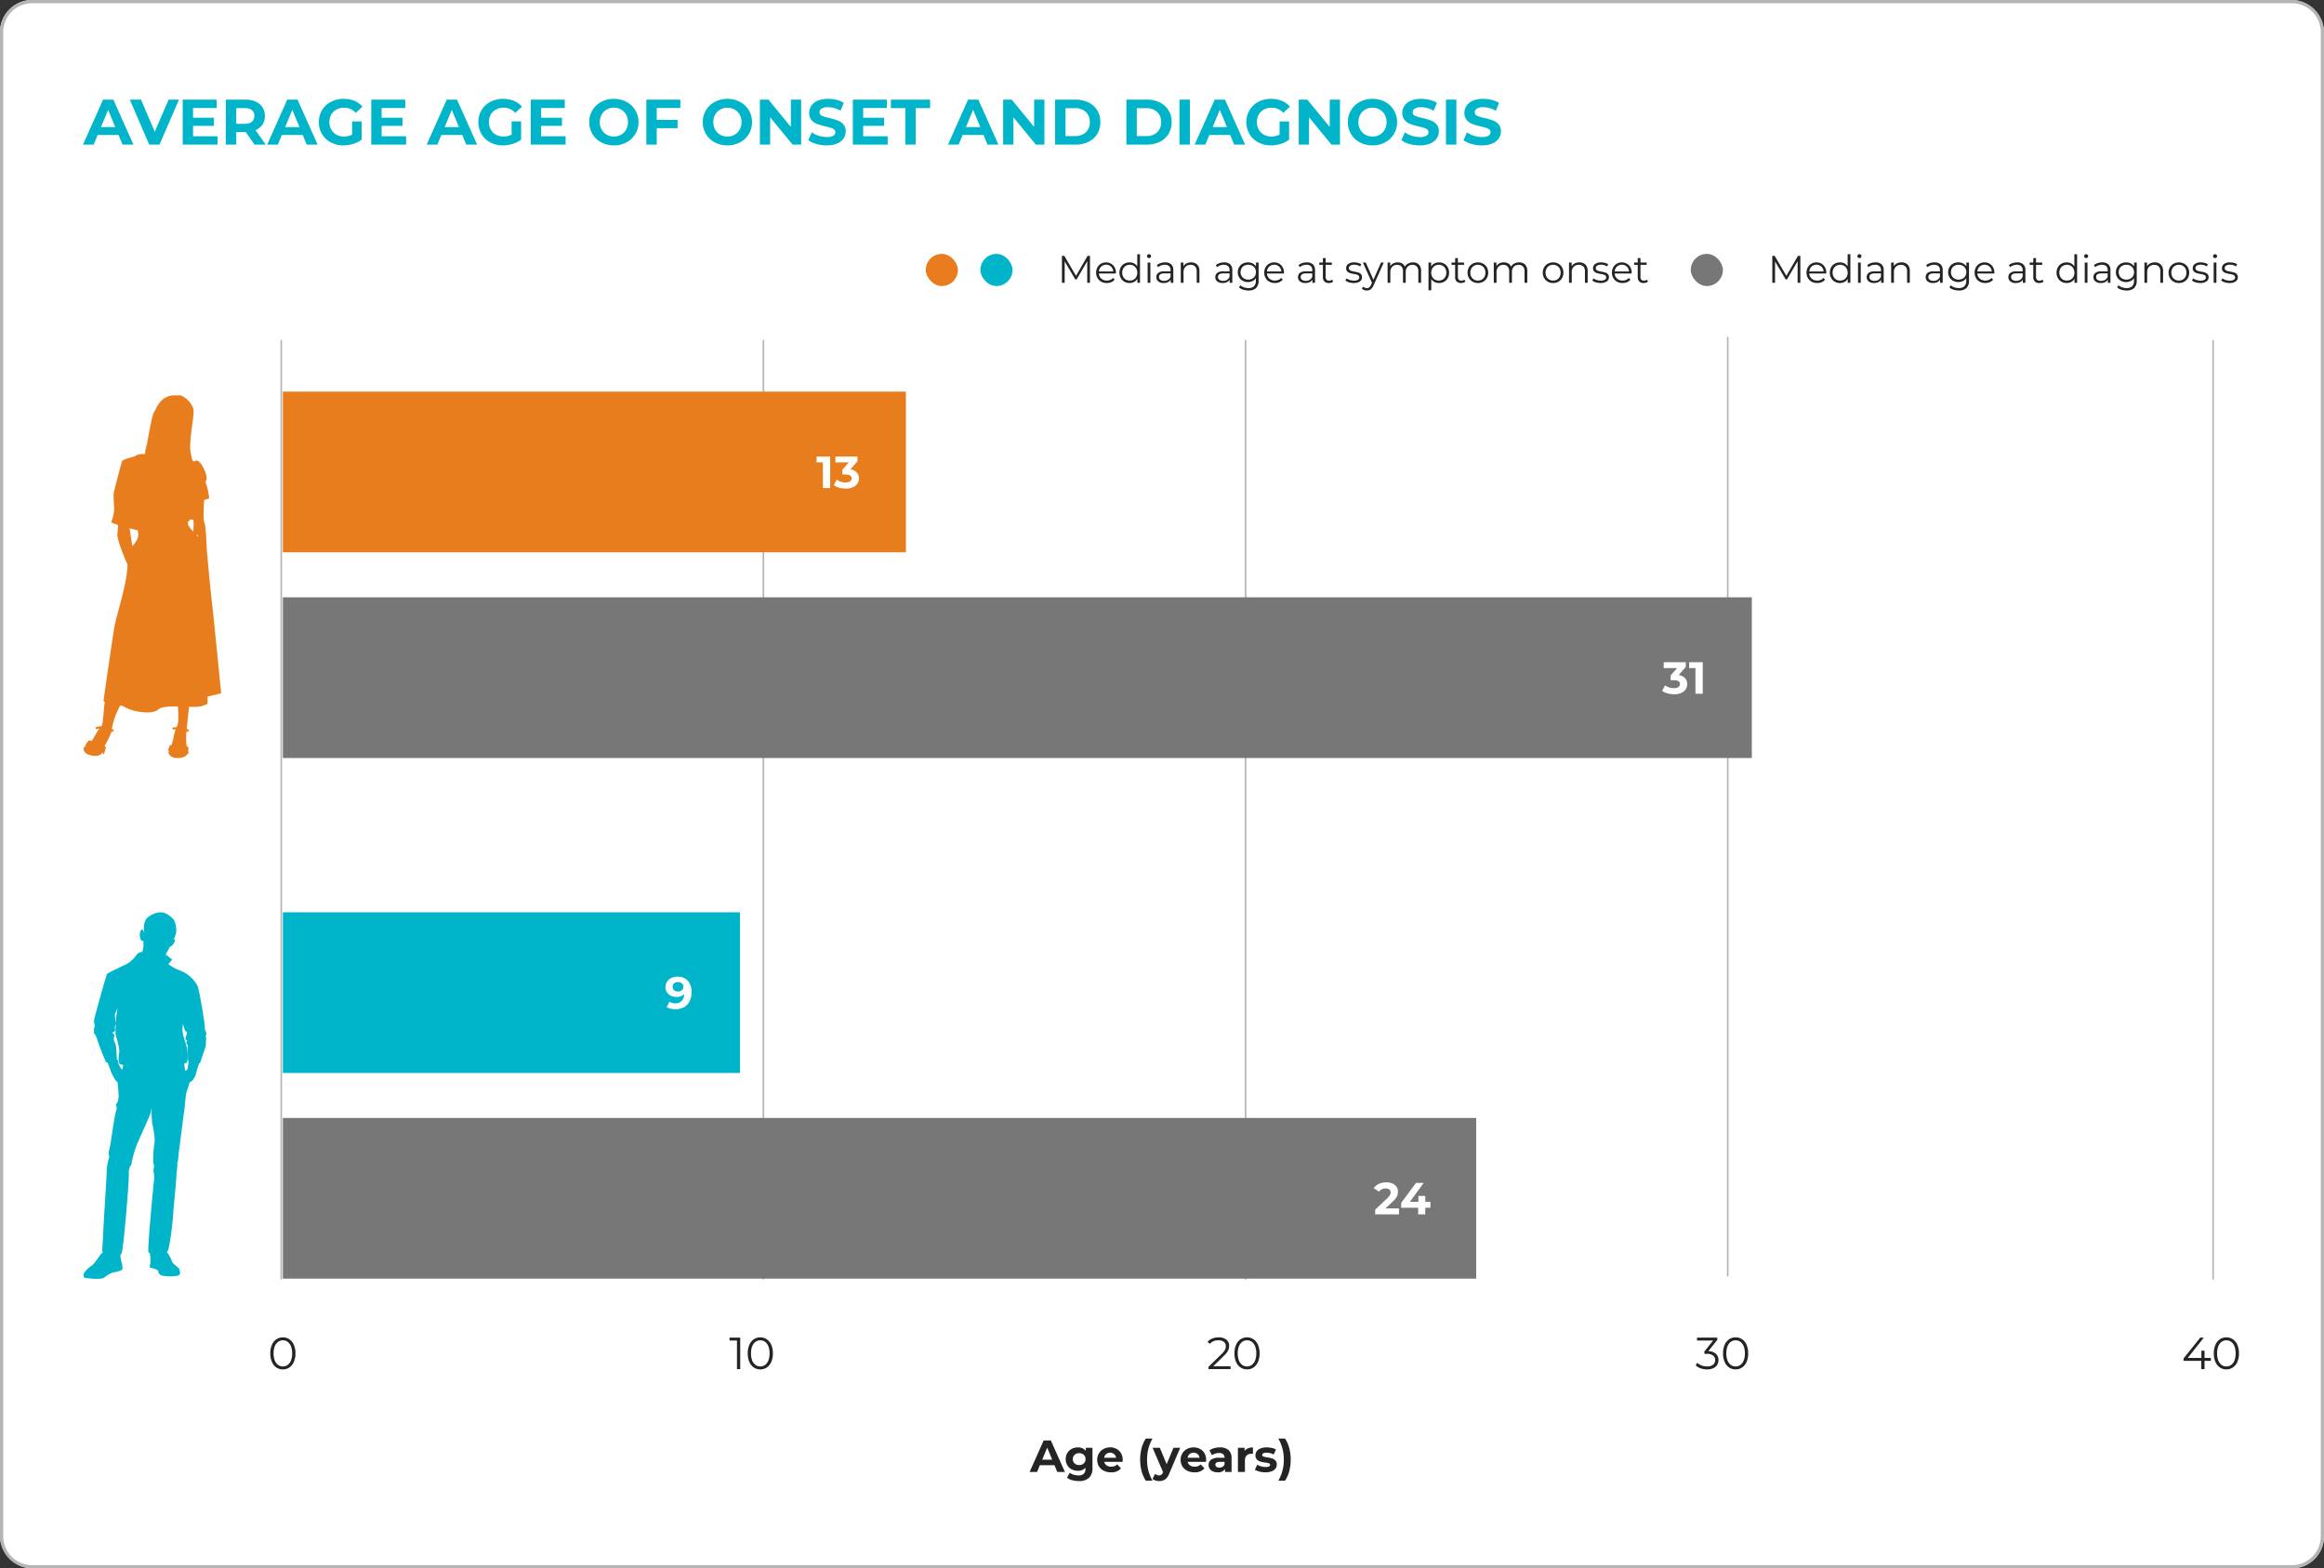 <svg xmlns="http://www.w3.org/2000/svg" width="723" height="488" viewBox="0 0 723 488">
  <rect x="0" y="0" width="723" height="488" fill="#333333" stroke="none"/>
  <g id="Fabry-average-age-chart-DT" transform="translate(-54 -6907)">
    <rect id="Rectangle_2092" data-name="Rectangle 2092" width="723" height="488" rx="10" transform="translate(54 6907)" fill="#fff"/>
    <path id="Rectangle_2092_-_Outline" data-name="Rectangle 2092 - Outline" d="M10,1a9.01,9.01,0,0,0-9,9V478a9.01,9.01,0,0,0,9,9H713a9.01,9.01,0,0,0,9-9V10a9.01,9.01,0,0,0-9-9H10m0-1H713a10,10,0,0,1,10,10V478a10,10,0,0,1-10,10H10A10,10,0,0,1,0,478V10A10,10,0,0,1,10,0Z" transform="translate(54 6907)" fill="#b5b5b5"/>
    <path id="Jan" d="M0,.084a3.524,3.524,0,0,1-2.023-.6A3.945,3.945,0,0,1-3.409-2.247a6.533,6.533,0,0,1-.5-2.653,6.533,6.533,0,0,1,.5-2.653A3.945,3.945,0,0,1-2.023-9.282,3.524,3.524,0,0,1,0-9.884a3.524,3.524,0,0,1,2.023.6A3.991,3.991,0,0,1,3.416-7.553,6.453,6.453,0,0,1,3.92-4.9a6.453,6.453,0,0,1-.5,2.653A3.991,3.991,0,0,1,2.023-.518,3.524,3.524,0,0,1,0,.084ZM0-.84a2.483,2.483,0,0,0,1.505-.476A3.077,3.077,0,0,0,2.52-2.7a5.921,5.921,0,0,0,.364-2.2A5.921,5.921,0,0,0,2.52-7.1,3.077,3.077,0,0,0,1.505-8.484,2.483,2.483,0,0,0,0-8.96a2.483,2.483,0,0,0-1.5.476A3.077,3.077,0,0,0-2.52-7.1a5.921,5.921,0,0,0-.364,2.2A5.921,5.921,0,0,0-2.52-2.7,3.077,3.077,0,0,0-1.5-1.316,2.483,2.483,0,0,0,0-.84Z" transform="translate(142 7333)" fill="#242424"/>
    <path id="Jan-2" data-name="Jan" d="M-3.717-9.8V0H-4.725V-8.9h-2.31v-.9ZM2.527.084A3.524,3.524,0,0,1,.5-.518,3.945,3.945,0,0,1-.882-2.247a6.533,6.533,0,0,1-.5-2.653,6.533,6.533,0,0,1,.5-2.653A3.945,3.945,0,0,1,.5-9.282a3.524,3.524,0,0,1,2.023-.6,3.524,3.524,0,0,1,2.023.6A3.991,3.991,0,0,1,5.943-7.553a6.453,6.453,0,0,1,.5,2.653,6.453,6.453,0,0,1-.5,2.653A3.991,3.991,0,0,1,4.55-.518,3.524,3.524,0,0,1,2.527.084Zm0-.924a2.483,2.483,0,0,0,1.505-.476A3.077,3.077,0,0,0,5.047-2.7a5.921,5.921,0,0,0,.364-2.2,5.921,5.921,0,0,0-.364-2.2A3.077,3.077,0,0,0,4.032-8.484,2.483,2.483,0,0,0,2.527-8.96a2.483,2.483,0,0,0-1.5.476A3.077,3.077,0,0,0,.007-7.1,5.921,5.921,0,0,0-.357-4.9,5.921,5.921,0,0,0,.007-2.7,3.077,3.077,0,0,0,1.022-1.316,2.483,2.483,0,0,0,2.527-.84Z" transform="translate(288 7333)" fill="#242424"/>
    <path id="Jan-3" data-name="Jan" d="M-1.162-.9V0H-8.036V-.714L-3.962-4.7A5.271,5.271,0,0,0-2.919-6.013a2.493,2.493,0,0,0,.273-1.113,1.643,1.643,0,0,0-.595-1.351,2.638,2.638,0,0,0-1.7-.483A3.359,3.359,0,0,0-7.616-7.868l-.714-.616A3.76,3.76,0,0,1-6.867-9.52a5.261,5.261,0,0,1,2.009-.364,3.669,3.669,0,0,1,2.373.707A2.358,2.358,0,0,1-1.61-7.238a3.326,3.326,0,0,1-.336,1.456A6.1,6.1,0,0,1-3.22-4.172L-6.552-.9Zm5.11.98a3.524,3.524,0,0,1-2.023-.6A3.945,3.945,0,0,1,.539-2.247,6.533,6.533,0,0,1,.042-4.9a6.533,6.533,0,0,1,.5-2.653A3.945,3.945,0,0,1,1.925-9.282a3.524,3.524,0,0,1,2.023-.6,3.524,3.524,0,0,1,2.023.6A3.991,3.991,0,0,1,7.364-7.553a6.453,6.453,0,0,1,.5,2.653,6.453,6.453,0,0,1-.5,2.653A3.991,3.991,0,0,1,5.971-.518,3.524,3.524,0,0,1,3.948.084Zm0-.924a2.483,2.483,0,0,0,1.505-.476A3.077,3.077,0,0,0,6.468-2.7a5.921,5.921,0,0,0,.364-2.2,5.921,5.921,0,0,0-.364-2.2A3.077,3.077,0,0,0,5.453-8.484,2.483,2.483,0,0,0,3.948-8.96a2.483,2.483,0,0,0-1.5.476A3.077,3.077,0,0,0,1.428-7.1a5.921,5.921,0,0,0-.364,2.2,5.921,5.921,0,0,0,.364,2.2A3.077,3.077,0,0,0,2.443-1.316,2.483,2.483,0,0,0,3.948-.84Z" transform="translate(438 7333)" fill="#242424"/>
    <path id="Path_478" data-name="Path 478" d="M0,292.167a.25.25,0,0,1-.25-.25V0A.25.25,0,0,1,0-.25.25.25,0,0,1,.25,0V291.917A.25.25,0,0,1,0,292.167Z" transform="translate(141.5 7013)" fill="#b5b5b5"/>
    <path id="Path_483" data-name="Path 483" d="M0,292.167a.25.25,0,0,1-.25-.25V0A.25.25,0,0,1,0-.25.25.25,0,0,1,.25,0V291.917A.25.25,0,0,1,0,292.167Z" transform="translate(291.5 7013)" fill="#b5b5b5"/>
    <path id="Path_485" data-name="Path 485" d="M0,292.167a.25.25,0,0,1-.25-.25V0A.25.25,0,0,1,0-.25.25.25,0,0,1,.25,0V291.917A.25.25,0,0,1,0,292.167Z" transform="translate(591.5 7012)" fill="#b5b5b5"/>
    <path id="Path_486" data-name="Path 486" d="M0,292.167a.25.25,0,0,1-.25-.25V0A.25.25,0,0,1,0-.25.25.25,0,0,1,.25,0V291.917A.25.25,0,0,1,0,292.167Z" transform="translate(441.5 7013)" fill="#b5b5b5"/>
    <path id="Path_487" data-name="Path 487" d="M0,292.167a.25.25,0,0,1-.25-.25V0A.25.25,0,0,1,0-.25.25.25,0,0,1,.25,0V291.917A.25.25,0,0,1,0,292.167Z" transform="translate(742.5 7013)" fill="#b5b5b5"/>
    <g id="_Слой_1" transform="translate(80 7030)">
      <path id="Path_507" data-name="Path 507" d="M39.94,64.748c-.393-3.066-1.671-16.495-1.671-17.386a.319.319,0,0,0-.023-.117c-.059-1.108-.176-6.366-.7-7.632-.434-1.043-.193-5.194-.064-7.028.85-.276,1.571-.492,1.571-.492a25.8,25.8,0,0,0-.615-3.4c-.094-.3-.3-1-.574-1.876h0c1.3-1.02-1.043-5.258-1.489-5.645s-.78-1-1.618-.838c-.334.064-.27.158-.1.317a6.312,6.312,0,0,0-.715-.152c-.012-.029-.023-.064-.041-.1-.076-.281-.147-.5-.205-.662-.129-.487-.281-1.172-.451-2.122-.557-3.177,1.114-10.926.95-12.82S32.126,1.06,31.012.445A2.553,2.553,0,0,0,29.172.052c-5.24-.5-6.466,3.957-7.245,5.129s-1.671,7.245-2.227,9.807c-.428,1.964-.756,2.878-.463,3.177-.164.035-.334.076-.5.129a4.61,4.61,0,0,0-2.989.75c-1.764.463-3.54,1-3.74,1.4-.393.78-2.175,8.025-2.562,9.42s.17,5.516,0,6.243A14.206,14.206,0,0,1,8.6,39.4c-.141.182.821.557,2.11.967-.094,1.219-.17,2.2-.217,2.708-.2,2.028,2.544,8.271,3.165,9.654-.018.211-.029.428-.041.657-.334,5.909-3.341,14.772-4.015,18.447s-3.4,22.961-3.4,22.961a.54.54,0,0,0,.369.627c-.4,2.3-.533,7.374-1.038,7.509-.012,0-.023.012-.041.018a5.587,5.587,0,0,0-1.823.434l.246.574a5.035,5.035,0,0,1,.955-.3c-.662.961-1.612,2.679-2.333,3.9a7.907,7.907,0,0,0-.95-.158,15.667,15.667,0,0,0-1.178,1.63,4.572,4.572,0,0,1,.522-.106,2.18,2.18,0,0,0-.961.856s-.252,1.6,2.016,2.2c2.239.6,3.494-.041,3.851-.868a5.061,5.061,0,0,1,.434.7l.651-2.192a2.037,2.037,0,0,0-.44-.5,25.177,25.177,0,0,0,2.245-4.607,3.417,3.417,0,0,1,.293.234l.41-.469a5.726,5.726,0,0,0-.662-.492,21.7,21.7,0,0,1,2.673-7.327,8.225,8.225,0,0,1,1.448.621c3.007,1.671,8.752,2.227,10.252.727.891-.891,3.517-1.02,6.155-.979.164,2.016.311,5.024-.193,5.991-.07.141-.141.281-.205.422a8.121,8.121,0,0,0-1.325.229l.164.6a7.812,7.812,0,0,1,.885-.17,16.444,16.444,0,0,0-.744,3.042c-.1.545-.334,1.225-.51,1.87a4.16,4.16,0,0,0-.551.082,15.712,15.712,0,0,0-.668,1.893c.182-.106.358-.2.533-.281a2.538,2.538,0,0,0-.311.557s.059,1.618,2.4,1.782c2.075.147,3.183-.533,3.529-1.313.17.152.264.252.264.252V109.5a2.1,2.1,0,0,0-.522-.334,19.554,19.554,0,0,1-.147-3.623c.023-.3.059-.668.094-1.079a1.966,1.966,0,0,1,.334.328l.481-.393a2.9,2.9,0,0,0-.75-.645c.2-2.046.5-4.824.727-6.823.51.018.985.029,1.4.029,3.118,0,4.349-1,4.349-1V93.782l4.238-1.061s-2.45-24.912-2.843-27.978ZM32.894,39.22,32.917,39l.041-.334a6.427,6.427,0,0,1,1.067.047c.264.076.17,2.269.082,3.664a9.1,9.1,0,0,1-1.641-2.046c0-.217-.006-.657-.018-1.12h.445Zm2.6,4.2c.053.24.111.457.158.645-.188-.205-.381-.41-.569-.615.129-.012.27-.018.41-.029Zm-19.021,1.77c-.428.674-.879,1.161-1.3,1.794-.27-1.407-.7-4.22-.868-5.592,1.225.328,2.163.563,2.163.563h0s.082-.053.205-.123A3.66,3.66,0,0,1,16.475,45.188Z" transform="translate(0.034 -0.013)" fill="#e87d1e"/>
    </g>
    <g id="_Слой_1-2" data-name="_Слой_1" transform="translate(80 7190.851)">
      <path id="Path_526" data-name="Path 526" d="M38.045,38.279c.157-.157.236-.467,0-1.1A2.426,2.426,0,0,1,37.73,35.7c.079-.7-1.72-11.646-2.265-12.742a10.105,10.105,0,0,0-4.924-4.615A15.491,15.491,0,0,1,26.4,16.156c0-.073,1.175-1.405,1.175-1.405l-1.8-1.484s-.039.152-.112.4v-.815a4.494,4.494,0,0,0,.365-.528c.157-.275.461-.843.8-1.523A2.327,2.327,0,0,0,27.9,9.922c.489-.652.691-1.326.45-1.506a.384.384,0,0,0-.388.017c.028-.062.056-.129.084-.191.006,0,.011-.006.022-.011.315-.236.309-.495.7-1.664a7.035,7.035,0,0,0-.663-4.2c-.388-.545-2.423-2.512-4.3-2.355a6.9,6.9,0,0,0-4.221,1.956,5.32,5.32,0,0,0-.68,4.109h0c-.011.073-.017.146-.028.225-.152-.54-.416-.9-.7-.888-.41.017-.708.826-.663,1.8s.416,1.754.826,1.737a.419.419,0,0,0,.309-.185,12.133,12.133,0,0,0,.006,2c-.028.129-.056.264-.084.4-.1.444-.208.9-.32,1.332.006-.09.011-.141.011-.141a2.2,2.2,0,0,0-1.793.927,9.881,9.881,0,0,1-3.131,2.867c-.86.393-5.784,2.737-6.02,3.046S3.253,33.035,3.253,33.737s.315,1.405.236,1.72S3.1,36.474,3.253,36.71s-.236.624-.079.781a5.28,5.28,0,0,1,.86,1.405,75.921,75.921,0,0,0,2.788,7.369,1.443,1.443,0,0,0,.287.478,2.162,2.162,0,0,0,.348.011c.281.7.849,2.091.978,2.546.157.545,1.332,3.125,2.113,3.519h0s.545,4.457.315,5.008,0,.545-.157.939-.545.624-.545,1.253.393.624,0,1.641S8.6,70.575,8.441,71.744s-.545,2.344-.624,2.973.393,1.326,0,2.035a16.051,16.051,0,0,0-.624,4.457c0,.939-1.017,16.575-1.017,17.357s-.393,7.037-.393,7.037.141.022.382.067a3.582,3.582,0,0,0-.77.714c-.8.978-2.113,3.125-2.973,3.676a7.553,7.553,0,0,0-2.265,2.186,1.7,1.7,0,0,0,0,1.405c.157.152,5.16.86,6.335,0a7.111,7.111,0,0,1,2.973-1.641,7.045,7.045,0,0,0,2.58-.781,5.2,5.2,0,0,0-.079-1.877,8.622,8.622,0,0,1-.472-2.951.921.921,0,0,0,.242-.017c.624-.157,2.58-24.158,2.344-25.332a3.647,3.647,0,0,1,.781-2.5,32.554,32.554,0,0,1,1.641-6.02c1.326-3.2,4.379-9.7,4.457-10.4a11.228,11.228,0,0,1,.236-1.326,37.828,37.828,0,0,0,.157,4.924c.236.781,1.017,4.536.7,6.177s-.545,6.1-.236,6.486-.079,1.484-.079,1.956a12.845,12.845,0,0,1,.236,2.659c-.157.781-2.113,21.578-1.8,22.674.056.2.27.337.585.433a.461.461,0,0,1-.135-.039A16.655,16.655,0,0,1,20.8,109.2c-.157.63-.315,1.326,0,1.405s2.344.467,2.423,1.017a1.516,1.516,0,0,0,1.1,1.405,12.664,12.664,0,0,0,5.16,0c.86-.393.467-1.405.315-1.956s-2.035-1.563-2.344-2.58a9.679,9.679,0,0,0-1.557-2.771.415.415,0,0,0,.073-.045c.467-.393.7-1.956,1.017-3.833s.86-6.722.939-8.442.939-9.853.939-11.022.315-2.737.315-3.44a4.3,4.3,0,0,1,.157-1.484c.157-.545.236-2.659.393-3.519s1.405-11.18,1.563-11.961.467-5.475.86-6.413c.3-.714.686-2.068.854-2.67.911-.163,1.726-1.872,1.8-2.1s.821-2.9,1.163-3.856a1.111,1.111,0,0,1,.2.067c.006.011.017.022.022.034a.089.089,0,0,1,.006-.022h0l.562-1.574h-.022c.461-1.338,1.045-3.035,1.09-3.176a4.118,4.118,0,0,0,.236-1.563c0-.939.079-.7.079-1.326s-.236-.939-.079-1.1Zm-28.3-6.486c.079-.236.781-1.8.86-2.186s-.467,2.816-.467,3.282c0,.169-.039.832-.084,1.636a24.636,24.636,0,0,1-.3-2.732Zm-.236,5.39c.393,0,.315-1.017.236-1.326a3.357,3.357,0,0,1,.3-1.163,23.937,23.937,0,0,0-.062,3.429c.157.545,1.405,4.536,1.1,5.626s-.236,3.6.393,3.6a1.053,1.053,0,0,1,.86.315l-.264,1.31a.614.614,0,0,1-.107-.056,5,5,0,0,1-1.242-2.5l.006-.006.039-.017c.073-.039.073-.1.022-.163-.022-.1-.129-.219-.337-.36-.236-.157-.079-4.457-.7-5.317s-.157-2.113-.157-2.344-.545-.545-.545-.624a.432.432,0,0,1,.467-.393ZM32.677,46.49a17,17,0,0,1-.393,2.423,1.21,1.21,0,0,1-.7.41c-.056-.877-.264-1.872-.264-2.052,0-.315.781-.315.939-.7a11.546,11.546,0,0,0-.157-4.615c-.467-2.186-1.877-4.536-1.1-7.194,0,0,.315,2.035.86,2.344s.236.545.157,1.017-.393.939-.315,1.326.545.315.467.545-.315.7-.079.939a1,1,0,0,1,.315.781c0,.315.079,4.536.079,4.536a.139.139,0,0,1,.034-.022v.034l.18.028-.034.2Z" transform="translate(-0.009 -0.004)" fill="#00b5c9"/>
    </g>
    <path id="Jan-4" data-name="Jan" d="M-4.522-5.6a3.628,3.628,0,0,1,2.345.833,2.544,2.544,0,0,1,.8,1.953,2.759,2.759,0,0,1-.406,1.491,2.768,2.768,0,0,1-1.2,1.029A4.522,4.522,0,0,1-4.928.084,5.843,5.843,0,0,1-6.937-.259a4.078,4.078,0,0,1-1.519-.917l.49-.8a3.6,3.6,0,0,0,1.3.819A4.758,4.758,0,0,0-4.928-.84a2.919,2.919,0,0,0,1.862-.525,1.752,1.752,0,0,0,.658-1.449,1.717,1.717,0,0,0-.658-1.428A3.182,3.182,0,0,0-5.054-4.76h-.7V-5.5l2.716-3.4H-8.05v-.9h6.3v.714ZM3.948.084a3.524,3.524,0,0,1-2.023-.6A3.945,3.945,0,0,1,.539-2.247,6.533,6.533,0,0,1,.042-4.9a6.533,6.533,0,0,1,.5-2.653A3.945,3.945,0,0,1,1.925-9.282a3.524,3.524,0,0,1,2.023-.6,3.524,3.524,0,0,1,2.023.6A3.991,3.991,0,0,1,7.364-7.553a6.453,6.453,0,0,1,.5,2.653,6.453,6.453,0,0,1-.5,2.653A3.991,3.991,0,0,1,5.971-.518,3.524,3.524,0,0,1,3.948.084Zm0-.924a2.483,2.483,0,0,0,1.505-.476A3.077,3.077,0,0,0,6.468-2.7a5.921,5.921,0,0,0,.364-2.2,5.921,5.921,0,0,0-.364-2.2A3.077,3.077,0,0,0,5.453-8.484,2.483,2.483,0,0,0,3.948-8.96a2.483,2.483,0,0,0-1.5.476A3.077,3.077,0,0,0,1.428-7.1a5.921,5.921,0,0,0-.364,2.2,5.921,5.921,0,0,0,.364,2.2A3.077,3.077,0,0,0,2.443-1.316,2.483,2.483,0,0,0,3.948-.84Z" transform="translate(590 7333)" fill="#242424"/>
    <path id="Jan-5" data-name="Jan" d="M-.2-2.576h-1.96V0H-3.171V-2.576H-8.7V-3.3l5.194-6.5h1.12L-7.4-3.472h4.256V-5.74h.98v2.268H-.2ZM4.627.084A3.524,3.524,0,0,1,2.6-.518,3.945,3.945,0,0,1,1.218-2.247,6.533,6.533,0,0,1,.721-4.9a6.533,6.533,0,0,1,.5-2.653A3.945,3.945,0,0,1,2.6-9.282a3.524,3.524,0,0,1,2.023-.6,3.524,3.524,0,0,1,2.023.6A3.991,3.991,0,0,1,8.043-7.553a6.453,6.453,0,0,1,.5,2.653,6.453,6.453,0,0,1-.5,2.653A3.991,3.991,0,0,1,6.65-.518,3.524,3.524,0,0,1,4.627.084Zm0-.924a2.483,2.483,0,0,0,1.505-.476A3.077,3.077,0,0,0,7.147-2.7a5.921,5.921,0,0,0,.364-2.2,5.921,5.921,0,0,0-.364-2.2A3.077,3.077,0,0,0,6.132-8.484,2.483,2.483,0,0,0,4.627-8.96a2.483,2.483,0,0,0-1.5.476A3.077,3.077,0,0,0,2.107-7.1a5.921,5.921,0,0,0-.364,2.2,5.921,5.921,0,0,0,.364,2.2A3.077,3.077,0,0,0,3.122-1.316,2.483,2.483,0,0,0,4.627-.84Z" transform="translate(742 7333)" fill="#242424"/>
    <rect id="Blue.Bar_Visits_" data-name="Blue.Bar (Visits)" width="50" height="371.242" transform="translate(513.242 7254.852) rotate(90)" fill="#777"/>
    <rect id="Purple.Bar_Items_" data-name="Purple.Bar (Items)" width="50" height="142.219" transform="translate(284.219 7190.852) rotate(90)" fill="#00b5c9"/>
    <rect id="Blue.Bar_Visits_2" data-name="Blue.Bar (Visits)" width="50" height="457" transform="translate(599 7092.852) rotate(90)" fill="#777"/>
    <rect id="Purple.Bar_Items_2" data-name="Purple.Bar (Items)" width="50" height="193.828" transform="translate(335.828 7028.852) rotate(90)" fill="#e87d1e"/>
    <path id="Jan-6" data-name="Jan" d="M-33.446-2.1H-38L-38.864,0h-2.324l4.368-9.8h2.24L-30.2,0h-2.38Zm-.714-1.722-1.554-3.752-1.554,3.752Zm12.53-3.71V-1.26a4.025,4.025,0,0,1-1.078,3.08,4.451,4.451,0,0,1-3.15,1.008,7.878,7.878,0,0,1-2.072-.266,4.53,4.53,0,0,1-1.624-.77l.868-1.568a3.572,3.572,0,0,0,1.2.623,4.791,4.791,0,0,0,1.456.231A2.361,2.361,0,0,0-24.353.567,2.037,2.037,0,0,0-23.814-.98V-1.3a3.056,3.056,0,0,1-2.38.938,4,4,0,0,1-1.9-.455A3.468,3.468,0,0,1-29.456-2.1a3.582,3.582,0,0,1-.5-1.9,3.582,3.582,0,0,1,.5-1.9,3.468,3.468,0,0,1,1.365-1.281,4,4,0,0,1,1.9-.455A2.989,2.989,0,0,1-23.7-6.566v-.966Zm-4.13,5.376a2.011,2.011,0,0,0,1.421-.511A1.735,1.735,0,0,0-23.786-4a1.735,1.735,0,0,0-.553-1.337,2.011,2.011,0,0,0-1.421-.511,2.037,2.037,0,0,0-1.428.511A1.725,1.725,0,0,0-27.748-4a1.725,1.725,0,0,0,.56,1.337A2.037,2.037,0,0,0-25.76-2.156Zm13.538-1.582q0,.042-.042.588h-5.7a1.775,1.775,0,0,0,.728,1.106,2.411,2.411,0,0,0,1.428.406,2.892,2.892,0,0,0,1.043-.175,2.526,2.526,0,0,0,.847-.553l1.162,1.26A3.905,3.905,0,0,1-15.862.112a4.917,4.917,0,0,1-2.254-.5,3.643,3.643,0,0,1-1.512-1.379,3.8,3.8,0,0,1-.532-2,3.849,3.849,0,0,1,.525-2,3.678,3.678,0,0,1,1.442-1.386,4.234,4.234,0,0,1,2.051-.5,4.2,4.2,0,0,1,2,.476A3.474,3.474,0,0,1-12.733-5.8,4.07,4.07,0,0,1-12.222-3.738Zm-3.906-2.254a1.881,1.881,0,0,0-1.246.42,1.788,1.788,0,0,0-.616,1.148h3.71A1.806,1.806,0,0,0-14.9-5.565,1.841,1.841,0,0,0-16.128-5.992ZM-5.04,2.716a10.141,10.141,0,0,1-1.3-2.954,13.717,13.717,0,0,1-.455-3.6,13.8,13.8,0,0,1,.455-3.605,9.935,9.935,0,0,1,1.3-2.947h2.086A12.71,12.71,0,0,0-4.242-7.231a13.783,13.783,0,0,0-.406,3.395A13.783,13.783,0,0,0-4.242-.441,12.71,12.71,0,0,0-2.954,2.716ZM5.67-7.532,2.268.462A3.934,3.934,0,0,1,.987,2.3a3.138,3.138,0,0,1-1.841.532,3.824,3.824,0,0,1-1.162-.182,2.566,2.566,0,0,1-.938-.5l.8-1.554a1.875,1.875,0,0,0,.581.35,1.811,1.811,0,0,0,.651.126A1.155,1.155,0,0,0-.2.847a1.842,1.842,0,0,0,.5-.721L.336.056-2.926-7.532H-.672l2.114,5.11L3.57-7.532Zm8.064,3.794q0,.042-.042.588h-5.7a1.775,1.775,0,0,0,.728,1.106,2.411,2.411,0,0,0,1.428.406,2.892,2.892,0,0,0,1.043-.175,2.526,2.526,0,0,0,.847-.553L13.2-1.106A3.905,3.905,0,0,1,10.094.112a4.917,4.917,0,0,1-2.254-.5A3.643,3.643,0,0,1,6.328-1.764a3.8,3.8,0,0,1-.532-2,3.849,3.849,0,0,1,.525-2A3.678,3.678,0,0,1,7.763-7.147a4.234,4.234,0,0,1,2.051-.5,4.2,4.2,0,0,1,2,.476A3.474,3.474,0,0,1,13.223-5.8,4.07,4.07,0,0,1,13.734-3.738ZM9.828-5.992a1.881,1.881,0,0,0-1.246.42,1.788,1.788,0,0,0-.616,1.148h3.71a1.806,1.806,0,0,0-.616-1.141A1.841,1.841,0,0,0,9.828-5.992Zm8.19-1.652a3.92,3.92,0,0,1,2.688.833A3.188,3.188,0,0,1,21.644-4.3V0H19.6V-.938A2.434,2.434,0,0,1,17.3.112,3.563,3.563,0,0,1,15.8-.182a2.244,2.244,0,0,1-.973-.812A2.113,2.113,0,0,1,14.49-2.17a1.962,1.962,0,0,1,.791-1.652,4.031,4.031,0,0,1,2.443-.6H19.46a1.392,1.392,0,0,0-.434-1.1,1.912,1.912,0,0,0-1.3-.385,3.8,3.8,0,0,0-1.183.189,3.13,3.13,0,0,0-.987.511L14.77-6.734a4.73,4.73,0,0,1,1.477-.672A6.616,6.616,0,0,1,18.018-7.644ZM17.85-1.358a1.9,1.9,0,0,0,.994-.259,1.417,1.417,0,0,0,.616-.763v-.77h-1.5q-1.344,0-1.344.882a.785.785,0,0,0,.329.665A1.482,1.482,0,0,0,17.85-1.358ZM25.7-6.538a2.429,2.429,0,0,1,1.057-.826,3.923,3.923,0,0,1,1.533-.28v2.016q-.364-.028-.49-.028a2,2,0,0,0-1.47.525A2.122,2.122,0,0,0,25.8-3.556V0H23.618V-7.532H25.7ZM32.158.112a7.317,7.317,0,0,1-1.834-.231A4.792,4.792,0,0,1,28.9-.7l.728-1.568a4.582,4.582,0,0,0,1.218.525,5.1,5.1,0,0,0,1.4.2q1.386,0,1.386-.686a.486.486,0,0,0-.378-.462,5.6,5.6,0,0,0-1.162-.238,11.21,11.21,0,0,1-1.526-.322,2.368,2.368,0,0,1-1.043-.644,1.831,1.831,0,0,1-.441-1.316,2.061,2.061,0,0,1,.413-1.267,2.658,2.658,0,0,1,1.2-.861,5.142,5.142,0,0,1,1.869-.308,7.335,7.335,0,0,1,1.589.175,4.442,4.442,0,0,1,1.309.483l-.728,1.554a4.346,4.346,0,0,0-2.17-.56,2.208,2.208,0,0,0-1.05.2.576.576,0,0,0-.35.5.5.5,0,0,0,.378.49,6.692,6.692,0,0,0,1.2.266,12.888,12.888,0,0,1,1.512.329,2.271,2.271,0,0,1,1.022.637,1.808,1.808,0,0,1,.434,1.288,1.989,1.989,0,0,1-.42,1.246,2.681,2.681,0,0,1-1.225.847A5.458,5.458,0,0,1,32.158.112Zm4.032,2.6a12.917,12.917,0,0,0,1.3-3.157A13.561,13.561,0,0,0,37.9-3.836a13.561,13.561,0,0,0-.413-3.395,12.917,12.917,0,0,0-1.3-3.157h2.086a9.535,9.535,0,0,1,1.309,2.933,13.852,13.852,0,0,1,.455,3.619,13.9,13.9,0,0,1-.448,3.6,9.6,9.6,0,0,1-1.316,2.947Z" transform="translate(415.5 7365)" fill="#242424"/>
    <path id="Jan-7" data-name="Jan" d="M-.469-9.968a4.175,4.175,0,0,1,3.22,1.253A5.113,5.113,0,0,1,3.913-5.11,6.086,6.086,0,0,1,3.29-2.254,4.237,4.237,0,0,1,1.533-.448,5.4,5.4,0,0,1-1.085.168a6.272,6.272,0,0,1-1.5-.175A4.032,4.032,0,0,1-3.8-.5l.84-1.666a3.174,3.174,0,0,0,1.834.49A2.653,2.653,0,0,0,.847-2.415a3.074,3.074,0,0,0,.784-2.121,3.292,3.292,0,0,1-2.436.882,3.823,3.823,0,0,1-1.708-.378A2.984,2.984,0,0,1-3.731-5.1a2.887,2.887,0,0,1-.448-1.6,3.053,3.053,0,0,1,.49-1.722A3.2,3.2,0,0,1-2.352-9.569,4.364,4.364,0,0,1-.469-9.968ZM-.3-5.348A1.765,1.765,0,0,0,.91-5.761a1.345,1.345,0,0,0,.469-1.057,1.342,1.342,0,0,0-.455-1.05A1.815,1.815,0,0,0-.329-8.274a1.748,1.748,0,0,0-1.183.392,1.332,1.332,0,0,0-.455,1.064,1.353,1.353,0,0,0,.455,1.071A1.771,1.771,0,0,0-.3-5.348Z" transform="translate(265.219 7220.852)" fill="#fff"/>
    <path id="Jan-8" data-name="Jan" d="M-2.562-9.8V0H-4.83V-7.98H-6.79V-9.8ZM3.724-5.81A3.3,3.3,0,0,1,5.7-4.851,2.644,2.644,0,0,1,6.384-3a2.927,2.927,0,0,1-.448,1.575A3.121,3.121,0,0,1,4.571-.266,5.229,5.229,0,0,1,2.324.168,7.708,7.708,0,0,1,.287-.1a5.247,5.247,0,0,1-1.7-.777l.882-1.736a4.273,4.273,0,0,0,1.295.651,4.991,4.991,0,0,0,1.505.231,2.386,2.386,0,0,0,1.344-.329A1.057,1.057,0,0,0,4.1-3q0-1.2-1.834-1.2H1.232V-5.7L3.248-7.98H-.924V-9.8h6.86v1.47Z" transform="translate(314.828 7058.852)" fill="#fff"/>
    <path id="Jan-9" data-name="Jan" d="M-1.764-5.81A3.3,3.3,0,0,1,.21-4.851,2.644,2.644,0,0,1,.9-3,2.927,2.927,0,0,1,.448-1.421,3.121,3.121,0,0,1-.917-.266,5.229,5.229,0,0,1-3.164.168,7.708,7.708,0,0,1-5.2-.1,5.247,5.247,0,0,1-6.9-.882l.882-1.736a4.273,4.273,0,0,0,1.295.651,4.991,4.991,0,0,0,1.505.231,2.386,2.386,0,0,0,1.344-.329A1.057,1.057,0,0,0-1.386-3q0-1.2-1.834-1.2H-4.256V-5.7L-2.24-7.98H-6.412V-9.8H.448v1.47ZM5.726-9.8V0H3.458V-7.98H1.5V-9.8Z" transform="translate(578 7122.852)" fill="#fff"/>
    <path id="Jan-10" data-name="Jan" d="M-1.015-1.848V0H-8.421V-1.47l3.78-3.57a4.014,4.014,0,0,0,.812-.987,1.8,1.8,0,0,0,.21-.819,1.083,1.083,0,0,0-.4-.9,1.857,1.857,0,0,0-1.169-.315,2.684,2.684,0,0,0-1.162.245,2.225,2.225,0,0,0-.868.735L-8.869-8.148A3.875,3.875,0,0,1-7.287-9.485a5.284,5.284,0,0,1,2.31-.483,4.749,4.749,0,0,1,1.911.357A2.945,2.945,0,0,1-1.792-8.6,2.608,2.608,0,0,1-1.337-7.07a3.417,3.417,0,0,1-.336,1.5,5.767,5.767,0,0,1-1.3,1.6L-5.229-1.848Zm9.772-.21h-1.6V0H4.949V-2.058H-.329V-3.584L4.291-9.8h2.38L2.387-3.906H5.019V-5.74H7.161v1.834h1.6Z" transform="translate(490.242 7284.852)" fill="#fff"/>
    <path id="Path_6959" data-name="Path 6959" d="M10.88-3H4.38L3.14,0H-.18L6.06-14h3.2L15.52,0h-3.4ZM9.86-5.46,7.64-10.82,5.42-5.46ZM29.68-14,23.62,0h-3.2L14.38-14h3.5L22.14-4l4.32-10Zm12,11.4V0H30.84V-14H41.42v2.6H34.06v3.04h6.5v2.52h-6.5V-2.6ZM53.18,0l-2.7-3.9H47.5V0H44.26V-14h6.06a7.777,7.777,0,0,1,3.23.62,4.8,4.8,0,0,1,2.11,1.76,4.848,4.848,0,0,1,.74,2.7,4.752,4.752,0,0,1-.75,2.69A4.754,4.754,0,0,1,53.52-4.5L56.66,0Zm-.06-8.92a2.218,2.218,0,0,0-.76-1.81,3.4,3.4,0,0,0-2.22-.63H47.5v4.88h2.64a3.365,3.365,0,0,0,2.22-.64A2.224,2.224,0,0,0,53.12-8.92ZM68.18-3h-6.5L60.44,0H57.12l6.24-14h3.2L72.82,0h-3.4ZM67.16-5.46l-2.22-5.36L62.72-5.46ZM83.54-7.22H86.5v5.68A8.457,8.457,0,0,1,83.86-.22a10.25,10.25,0,0,1-3.02.46,8.184,8.184,0,0,1-3.92-.93,6.923,6.923,0,0,1-2.73-2.58A7.108,7.108,0,0,1,73.2-7a7.108,7.108,0,0,1,.99-3.73,6.889,6.889,0,0,1,2.75-2.58,8.344,8.344,0,0,1,3.96-.93,8.666,8.666,0,0,1,3.34.62,6.618,6.618,0,0,1,2.52,1.8L84.68-9.9a4.811,4.811,0,0,0-3.62-1.58,4.941,4.941,0,0,0-2.38.56,4.017,4.017,0,0,0-1.62,1.58A4.65,4.65,0,0,0,76.48-7a4.61,4.61,0,0,0,.58,2.32,4.1,4.1,0,0,0,1.61,1.59,4.772,4.772,0,0,0,2.35.57,5.251,5.251,0,0,0,2.52-.6Zm16.8,4.62V0H89.5V-14h10.58v2.6H92.72v3.04h6.5v2.52h-6.5V-2.6ZM117.8-3h-6.5l-1.24,3h-3.32l6.24-14h3.2l6.26,14h-3.4Zm-1.02-2.46-2.22-5.36-2.22,5.36Zm16.38-1.76h2.96v5.68a8.457,8.457,0,0,1-2.64,1.32,10.25,10.25,0,0,1-3.02.46,8.184,8.184,0,0,1-3.92-.93,6.923,6.923,0,0,1-2.73-2.58A7.108,7.108,0,0,1,122.82-7a7.108,7.108,0,0,1,.99-3.73,6.889,6.889,0,0,1,2.75-2.58,8.344,8.344,0,0,1,3.96-.93,8.666,8.666,0,0,1,3.34.62,6.618,6.618,0,0,1,2.52,1.8L134.3-9.9a4.811,4.811,0,0,0-3.62-1.58,4.941,4.941,0,0,0-2.38.56,4.017,4.017,0,0,0-1.62,1.58A4.65,4.65,0,0,0,126.1-7a4.61,4.61,0,0,0,.58,2.32,4.1,4.1,0,0,0,1.61,1.59,4.772,4.772,0,0,0,2.35.57,5.251,5.251,0,0,0,2.52-.6Zm16.8,4.62V0H139.12V-14H149.7v2.6h-7.36v3.04h6.5v2.52h-6.5V-2.6ZM164.98.24a8.172,8.172,0,0,1-3.93-.94,6.977,6.977,0,0,1-2.74-2.59A7.071,7.071,0,0,1,157.32-7a7.071,7.071,0,0,1,.99-3.71,6.977,6.977,0,0,1,2.74-2.59,8.172,8.172,0,0,1,3.93-.94,8.114,8.114,0,0,1,3.92.94,7.067,7.067,0,0,1,2.74,2.59,7.017,7.017,0,0,1,1,3.71,7.017,7.017,0,0,1-1,3.71A7.067,7.067,0,0,1,168.9-.7,8.114,8.114,0,0,1,164.98.24Zm0-2.76a4.442,4.442,0,0,0,2.24-.57,4.09,4.09,0,0,0,1.57-1.59A4.674,4.674,0,0,0,169.36-7a4.674,4.674,0,0,0-.57-2.32,4.09,4.09,0,0,0-1.57-1.59,4.442,4.442,0,0,0-2.24-.57,4.443,4.443,0,0,0-2.24.57,4.09,4.09,0,0,0-1.57,1.59A4.674,4.674,0,0,0,160.6-7a4.674,4.674,0,0,0,.57,2.32,4.09,4.09,0,0,0,1.57,1.59A4.443,4.443,0,0,0,164.98-2.52Zm13.34-8.88v3.7h6.48v2.6h-6.48V0h-3.24V-14h10.58v2.6ZM200.3.24a8.172,8.172,0,0,1-3.93-.94,6.977,6.977,0,0,1-2.74-2.59A7.071,7.071,0,0,1,192.64-7a7.071,7.071,0,0,1,.99-3.71,6.977,6.977,0,0,1,2.74-2.59,8.172,8.172,0,0,1,3.93-.94,8.114,8.114,0,0,1,3.92.94,7.067,7.067,0,0,1,2.74,2.59,7.017,7.017,0,0,1,1,3.71,7.017,7.017,0,0,1-1,3.71A7.067,7.067,0,0,1,204.22-.7,8.114,8.114,0,0,1,200.3.24Zm0-2.76a4.442,4.442,0,0,0,2.24-.57,4.09,4.09,0,0,0,1.57-1.59A4.674,4.674,0,0,0,204.68-7a4.674,4.674,0,0,0-.57-2.32,4.09,4.09,0,0,0-1.57-1.59,4.442,4.442,0,0,0-2.24-.57,4.443,4.443,0,0,0-2.24.57,4.09,4.09,0,0,0-1.57,1.59A4.674,4.674,0,0,0,195.92-7a4.674,4.674,0,0,0,.57,2.32,4.09,4.09,0,0,0,1.57,1.59A4.443,4.443,0,0,0,200.3-2.52ZM223.24-14V0h-2.66L213.6-8.5V0h-3.2V-14h2.68l6.96,8.5V-14ZM231.16.24a11.455,11.455,0,0,1-3.21-.45,7.528,7.528,0,0,1-2.49-1.17l1.1-2.44a7.464,7.464,0,0,0,2.14,1.06,8.038,8.038,0,0,0,2.48.4,3.962,3.962,0,0,0,2.04-.41,1.239,1.239,0,0,0,.66-1.09,1.042,1.042,0,0,0-.39-.83,2.957,2.957,0,0,0-1-.53q-.61-.2-1.65-.44a22.808,22.808,0,0,1-2.62-.76,4.257,4.257,0,0,1-1.75-1.22,3.3,3.3,0,0,1-.73-2.24,3.9,3.9,0,0,1,.66-2.21,4.44,4.44,0,0,1,1.99-1.57,8.12,8.12,0,0,1,3.25-.58,10.761,10.761,0,0,1,2.62.32,7.74,7.74,0,0,1,2.24.92l-1,2.46a7.806,7.806,0,0,0-3.88-1.1,3.638,3.638,0,0,0-2.01.44,1.343,1.343,0,0,0-.65,1.16,1.134,1.134,0,0,0,.75,1.07,11.775,11.775,0,0,0,2.29.69,22.809,22.809,0,0,1,2.62.76,4.339,4.339,0,0,1,1.75,1.2,3.217,3.217,0,0,1,.73,2.22,3.823,3.823,0,0,1-.67,2.19,4.5,4.5,0,0,1-2.01,1.57A8.194,8.194,0,0,1,231.16.24Zm19-2.84V0H239.32V-14H249.9v2.6h-7.36v3.04h6.5v2.52h-6.5V-2.6Zm5.48-8.76h-4.48V-14h12.2v2.64h-4.48V0h-3.24ZM279.98-3h-6.5l-1.24,3h-3.32l6.24-14h3.2l6.26,14h-3.4Zm-1.02-2.46-2.22-5.36-2.22,5.36ZM298.92-14V0h-2.66l-6.98-8.5V0h-3.2V-14h2.68l6.96,8.5V-14Zm3.32,0h6.36a8.938,8.938,0,0,1,4.03.87,6.514,6.514,0,0,1,2.72,2.45A6.891,6.891,0,0,1,316.32-7a6.891,6.891,0,0,1-.97,3.68,6.514,6.514,0,0,1-2.72,2.45A8.938,8.938,0,0,1,308.6,0h-6.36Zm6.2,11.34a4.7,4.7,0,0,0,3.35-1.17A4.132,4.132,0,0,0,313.04-7a4.132,4.132,0,0,0-1.25-3.17,4.7,4.7,0,0,0-3.35-1.17h-2.96v8.68ZM324.42-14h6.36a8.938,8.938,0,0,1,4.03.87,6.514,6.514,0,0,1,2.72,2.45A6.891,6.891,0,0,1,338.5-7a6.891,6.891,0,0,1-.97,3.68,6.514,6.514,0,0,1-2.72,2.45,8.938,8.938,0,0,1-4.03.87h-6.36Zm6.2,11.34a4.7,4.7,0,0,0,3.35-1.17A4.132,4.132,0,0,0,335.22-7a4.132,4.132,0,0,0-1.25-3.17,4.7,4.7,0,0,0-3.35-1.17h-2.96v8.68ZM340.94-14h3.24V0h-3.24ZM356.72-3h-6.5l-1.24,3h-3.32l6.24-14h3.2l6.26,14h-3.4ZM355.7-5.46l-2.22-5.36-2.22,5.36Zm16.38-1.76h2.96v5.68A8.456,8.456,0,0,1,372.4-.22a10.249,10.249,0,0,1-3.02.46,8.184,8.184,0,0,1-3.92-.93,6.923,6.923,0,0,1-2.73-2.58A7.108,7.108,0,0,1,361.74-7a7.108,7.108,0,0,1,.99-3.73,6.89,6.89,0,0,1,2.75-2.58,8.344,8.344,0,0,1,3.96-.93,8.666,8.666,0,0,1,3.34.62,6.618,6.618,0,0,1,2.52,1.8L373.22-9.9a4.811,4.811,0,0,0-3.62-1.58,4.941,4.941,0,0,0-2.38.56,4.017,4.017,0,0,0-1.62,1.58A4.65,4.65,0,0,0,365.02-7a4.61,4.61,0,0,0,.58,2.32,4.1,4.1,0,0,0,1.61,1.59,4.772,4.772,0,0,0,2.35.57,5.251,5.251,0,0,0,2.52-.6ZM390.88-14V0h-2.66l-6.98-8.5V0h-3.2V-14h2.68l6.96,8.5V-14ZM400.98.24a8.172,8.172,0,0,1-3.93-.94,6.977,6.977,0,0,1-2.74-2.59A7.071,7.071,0,0,1,393.32-7a7.071,7.071,0,0,1,.99-3.71,6.977,6.977,0,0,1,2.74-2.59,8.172,8.172,0,0,1,3.93-.94,8.113,8.113,0,0,1,3.92.94,7.067,7.067,0,0,1,2.74,2.59,7.017,7.017,0,0,1,1,3.71,7.017,7.017,0,0,1-1,3.71A7.067,7.067,0,0,1,404.9-.7,8.113,8.113,0,0,1,400.98.24Zm0-2.76a4.443,4.443,0,0,0,2.24-.57,4.091,4.091,0,0,0,1.57-1.59A4.674,4.674,0,0,0,405.36-7a4.674,4.674,0,0,0-.57-2.32,4.091,4.091,0,0,0-1.57-1.59,4.443,4.443,0,0,0-2.24-.57,4.443,4.443,0,0,0-2.24.57,4.091,4.091,0,0,0-1.57,1.59A4.674,4.674,0,0,0,396.6-7a4.674,4.674,0,0,0,.57,2.32,4.091,4.091,0,0,0,1.57,1.59A4.443,4.443,0,0,0,400.98-2.52ZM415.68.24a11.455,11.455,0,0,1-3.21-.45,7.529,7.529,0,0,1-2.49-1.17l1.1-2.44a7.465,7.465,0,0,0,2.14,1.06,8.038,8.038,0,0,0,2.48.4,3.962,3.962,0,0,0,2.04-.41,1.239,1.239,0,0,0,.66-1.09,1.042,1.042,0,0,0-.39-.83,2.956,2.956,0,0,0-1-.53q-.61-.2-1.65-.44a22.808,22.808,0,0,1-2.62-.76,4.257,4.257,0,0,1-1.75-1.22,3.3,3.3,0,0,1-.73-2.24,3.9,3.9,0,0,1,.66-2.21,4.44,4.44,0,0,1,1.99-1.57,8.12,8.12,0,0,1,3.25-.58,10.761,10.761,0,0,1,2.62.32,7.74,7.74,0,0,1,2.24.92l-1,2.46a7.806,7.806,0,0,0-3.88-1.1,3.638,3.638,0,0,0-2.01.44,1.343,1.343,0,0,0-.65,1.16,1.134,1.134,0,0,0,.75,1.07,11.775,11.775,0,0,0,2.29.69,22.807,22.807,0,0,1,2.62.76,4.339,4.339,0,0,1,1.75,1.2,3.217,3.217,0,0,1,.73,2.22,3.823,3.823,0,0,1-.67,2.19,4.5,4.5,0,0,1-2.01,1.57A8.194,8.194,0,0,1,415.68.24ZM423.84-14h3.24V0h-3.24ZM435,.24a11.455,11.455,0,0,1-3.21-.45,7.529,7.529,0,0,1-2.49-1.17l1.1-2.44a7.465,7.465,0,0,0,2.14,1.06,8.038,8.038,0,0,0,2.48.4,3.962,3.962,0,0,0,2.04-.41,1.239,1.239,0,0,0,.66-1.09,1.042,1.042,0,0,0-.39-.83,2.956,2.956,0,0,0-1-.53q-.61-.2-1.65-.44a22.808,22.808,0,0,1-2.62-.76,4.257,4.257,0,0,1-1.75-1.22,3.3,3.3,0,0,1-.73-2.24,3.9,3.9,0,0,1,.66-2.21,4.44,4.44,0,0,1,1.99-1.57,8.12,8.12,0,0,1,3.25-.58,10.761,10.761,0,0,1,2.62.32,7.74,7.74,0,0,1,2.24.92l-1,2.46a7.806,7.806,0,0,0-3.88-1.1,3.638,3.638,0,0,0-2.01.44,1.343,1.343,0,0,0-.65,1.16,1.134,1.134,0,0,0,.75,1.07,11.775,11.775,0,0,0,2.29.69,22.807,22.807,0,0,1,2.62.76,4.339,4.339,0,0,1,1.75,1.2,3.217,3.217,0,0,1,.73,2.22,3.823,3.823,0,0,1-.67,2.19,4.5,4.5,0,0,1-2.01,1.57A8.194,8.194,0,0,1,435,.24Z" transform="translate(80 6952)" fill="#00b5c9"/>
    <g id="Group_4934" data-name="Group 4934" transform="translate(-192 -15)">
      <g id="Group_1481" data-name="Group 1481" transform="translate(376.188 2345.852)">
        <g id="legend" transform="translate(13053.813 4508.148)">
          <g id="Online" transform="translate(-12896 147)">
            <rect id="Shape" width="10" height="10" rx="5" fill="#e87c1f"/>
          </g>
        </g>
      </g>
      <rect id="Shape-2" data-name="Shape" width="10" height="10" rx="5" transform="translate(551 7001)" fill="#00b5c9"/>
      <path id="Marketing_Sales" data-name="Marketing Sales" d="M10.092-8.4V0H9.24V-6.72L5.94-1.068H5.52L2.22-6.684V0H1.368V-8.4H2.1L5.748-2.172,9.36-8.4Zm8.052,5.508h-5.28A2.256,2.256,0,0,0,13.62-1.3,2.509,2.509,0,0,0,15.348-.7a2.723,2.723,0,0,0,1.08-.21,2.359,2.359,0,0,0,.852-.618l.48.552A2.7,2.7,0,0,1,16.71-.2,3.551,3.551,0,0,1,15.324.06,3.5,3.5,0,0,1,13.6-.354,2.985,2.985,0,0,1,12.432-1.5a3.267,3.267,0,0,1-.42-1.656,3.383,3.383,0,0,1,.4-1.656,2.911,2.911,0,0,1,1.1-1.14A3.082,3.082,0,0,1,15.1-6.36a3.05,3.05,0,0,1,1.572.408A2.892,2.892,0,0,1,17.76-4.818a3.415,3.415,0,0,1,.4,1.662ZM15.1-5.628a2.146,2.146,0,0,0-1.53.582,2.286,2.286,0,0,0-.7,1.518H17.34a2.286,2.286,0,0,0-.7-1.518A2.162,2.162,0,0,0,15.1-5.628ZM25.656-8.9V0H24.84V-1.248a2.6,2.6,0,0,1-1.014.972A2.974,2.974,0,0,1,22.4.06,3.2,3.2,0,0,1,20.8-.348a2.916,2.916,0,0,1-1.128-1.14,3.368,3.368,0,0,1-.408-1.668,3.368,3.368,0,0,1,.408-1.668A2.875,2.875,0,0,1,20.8-5.958a3.242,3.242,0,0,1,1.608-.4,2.984,2.984,0,0,1,1.386.318,2.627,2.627,0,0,1,1.014.93V-8.9ZM22.476-.7A2.358,2.358,0,0,0,23.67-1a2.173,2.173,0,0,0,.84-.87,2.649,2.649,0,0,0,.306-1.284A2.649,2.649,0,0,0,24.51-4.44a2.173,2.173,0,0,0-.84-.87,2.358,2.358,0,0,0-1.194-.306,2.382,2.382,0,0,0-1.206.306,2.173,2.173,0,0,0-.84.87,2.649,2.649,0,0,0-.306,1.284,2.649,2.649,0,0,0,.306,1.284,2.173,2.173,0,0,0,.84.87A2.382,2.382,0,0,0,22.476-.7Zm5.556-5.616h.852V0h-.852Zm.432-1.38a.6.6,0,0,1-.444-.18.589.589,0,0,1-.18-.432.576.576,0,0,1,.18-.42.6.6,0,0,1,.444-.18.614.614,0,0,1,.444.174.556.556,0,0,1,.18.414.6.6,0,0,1-.18.444A.6.6,0,0,1,28.464-7.692Zm5,1.332a2.672,2.672,0,0,1,1.9.618,2.388,2.388,0,0,1,.66,1.83V0h-.816V-.984a1.954,1.954,0,0,1-.846.768A2.961,2.961,0,0,1,33.036.06a2.6,2.6,0,0,1-1.68-.5,1.628,1.628,0,0,1-.624-1.332,1.614,1.614,0,0,1,.582-1.3,2.848,2.848,0,0,1,1.854-.492h2v-.384a1.618,1.618,0,0,0-.456-1.242,1.883,1.883,0,0,0-1.332-.426,3.386,3.386,0,0,0-1.152.2,2.9,2.9,0,0,0-.948.546L30.9-5.508a3.405,3.405,0,0,1,1.152-.63A4.485,4.485,0,0,1,33.468-6.36Zm-.3,5.748A2.245,2.245,0,0,0,34.4-.942a1.97,1.97,0,0,0,.768-.954V-2.928h-1.98q-1.62,0-1.62,1.128a1.032,1.032,0,0,0,.42.87A1.912,1.912,0,0,0,33.168-.612ZM41.556-6.36a2.579,2.579,0,0,1,1.89.69,2.7,2.7,0,0,1,.7,2.01V0H43.3V-3.576a2.092,2.092,0,0,0-.492-1.5,1.848,1.848,0,0,0-1.4-.516,2.157,2.157,0,0,0-1.614.606,2.289,2.289,0,0,0-.594,1.674V0H38.34V-6.312h.816v1.164a2.37,2.37,0,0,1,.966-.894A3.092,3.092,0,0,1,41.556-6.36Zm10.26,0a2.672,2.672,0,0,1,1.9.618,2.388,2.388,0,0,1,.66,1.83V0h-.816V-.984a1.954,1.954,0,0,1-.846.768A2.961,2.961,0,0,1,51.384.06a2.6,2.6,0,0,1-1.68-.5,1.628,1.628,0,0,1-.624-1.332,1.614,1.614,0,0,1,.582-1.3,2.848,2.848,0,0,1,1.854-.492h2v-.384a1.618,1.618,0,0,0-.456-1.242,1.883,1.883,0,0,0-1.332-.426,3.386,3.386,0,0,0-1.152.2,2.9,2.9,0,0,0-.948.546l-.384-.636a3.405,3.405,0,0,1,1.152-.63A4.485,4.485,0,0,1,51.816-6.36Zm-.3,5.748a2.245,2.245,0,0,0,1.236-.33A1.97,1.97,0,0,0,53.52-1.9V-2.928H51.54q-1.62,0-1.62,1.128a1.032,1.032,0,0,0,.42.87A1.912,1.912,0,0,0,51.516-.612Zm11.04-5.7V-.768a3.214,3.214,0,0,1-.786,2.382,3.252,3.252,0,0,1-2.37.774,5.3,5.3,0,0,1-1.662-.258,3.418,3.418,0,0,1-1.278-.714l.432-.648A3.242,3.242,0,0,0,58,1.4a4.144,4.144,0,0,0,1.374.228,2.424,2.424,0,0,0,1.764-.558A2.349,2.349,0,0,0,61.7-.66v-.8a2.568,2.568,0,0,1-1.038.912,3.21,3.21,0,0,1-1.422.312A3.356,3.356,0,0,1,57.63-.63a2.88,2.88,0,0,1-1.14-1.092,3.071,3.071,0,0,1-.414-1.59A3.039,3.039,0,0,1,56.49-4.9a2.861,2.861,0,0,1,1.134-1.08,3.388,3.388,0,0,1,1.62-.384,3.2,3.2,0,0,1,1.452.324A2.617,2.617,0,0,1,61.74-5.1V-6.312ZM59.328-1a2.588,2.588,0,0,0,1.236-.294,2.124,2.124,0,0,0,.858-.822,2.349,2.349,0,0,0,.306-1.2,2.317,2.317,0,0,0-.306-1.194,2.146,2.146,0,0,0-.852-.816,2.578,2.578,0,0,0-1.242-.294,2.6,2.6,0,0,0-1.23.288,2.093,2.093,0,0,0-.852.816,2.349,2.349,0,0,0-.306,1.2,2.349,2.349,0,0,0,.306,1.2,2.134,2.134,0,0,0,.852.822A2.553,2.553,0,0,0,59.328-1Zm11.112-1.9H65.16a2.256,2.256,0,0,0,.756,1.59A2.509,2.509,0,0,0,67.644-.7a2.723,2.723,0,0,0,1.08-.21,2.359,2.359,0,0,0,.852-.618l.48.552a2.7,2.7,0,0,1-1.05.768A3.551,3.551,0,0,1,67.62.06,3.5,3.5,0,0,1,65.9-.354,2.985,2.985,0,0,1,64.728-1.5a3.267,3.267,0,0,1-.42-1.656,3.383,3.383,0,0,1,.4-1.656,2.911,2.911,0,0,1,1.1-1.14,3.082,3.082,0,0,1,1.578-.408,3.05,3.05,0,0,1,1.572.408,2.892,2.892,0,0,1,1.092,1.134,3.415,3.415,0,0,1,.4,1.662ZM67.392-5.628a2.146,2.146,0,0,0-1.53.582,2.286,2.286,0,0,0-.7,1.518h4.476a2.286,2.286,0,0,0-.7-1.518A2.162,2.162,0,0,0,67.392-5.628ZM77.544-6.36a2.672,2.672,0,0,1,1.9.618,2.388,2.388,0,0,1,.66,1.83V0h-.816V-.984a1.954,1.954,0,0,1-.846.768A2.961,2.961,0,0,1,77.112.06a2.6,2.6,0,0,1-1.68-.5,1.628,1.628,0,0,1-.624-1.332,1.614,1.614,0,0,1,.582-1.3,2.848,2.848,0,0,1,1.854-.492h2v-.384a1.618,1.618,0,0,0-.456-1.242,1.883,1.883,0,0,0-1.332-.426,3.386,3.386,0,0,0-1.152.2,2.9,2.9,0,0,0-.948.546l-.384-.636a3.405,3.405,0,0,1,1.152-.63A4.485,4.485,0,0,1,77.544-6.36Zm-.3,5.748a2.245,2.245,0,0,0,1.236-.33,1.97,1.97,0,0,0,.768-.954V-2.928h-1.98q-1.62,0-1.62,1.128a1.032,1.032,0,0,0,.42.87A1.912,1.912,0,0,0,77.244-.612Zm8.5.228a1.613,1.613,0,0,1-.594.33,2.393,2.393,0,0,1-.738.114A1.851,1.851,0,0,1,83.04-.42a1.834,1.834,0,0,1-.48-1.356V-5.592H81.432v-.72H82.56v-1.38h.852v1.38h1.92v.72h-1.92v3.768a1.193,1.193,0,0,0,.282.858,1.07,1.07,0,0,0,.81.294,1.567,1.567,0,0,0,.51-.084A1.268,1.268,0,0,0,85.44-1ZM92.124.06a4.846,4.846,0,0,1-1.47-.222,3.162,3.162,0,0,1-1.1-.558l.384-.672a3.233,3.233,0,0,0,1,.51,3.957,3.957,0,0,0,1.248.2,2.383,2.383,0,0,0,1.278-.27.859.859,0,0,0,.414-.762.685.685,0,0,0-.228-.546,1.514,1.514,0,0,0-.576-.3,8.216,8.216,0,0,0-.924-.2,10.593,10.593,0,0,1-1.236-.294,1.816,1.816,0,0,1-.8-.51,1.419,1.419,0,0,1-.33-1,1.561,1.561,0,0,1,.66-1.3,2.964,2.964,0,0,1,1.836-.5A4.766,4.766,0,0,1,93.5-6.2a3.368,3.368,0,0,1,1.008.426l-.372.684a3.186,3.186,0,0,0-1.86-.54,2.157,2.157,0,0,0-1.23.288.882.882,0,0,0-.414.756.746.746,0,0,0,.234.576,1.439,1.439,0,0,0,.582.318,9.392,9.392,0,0,0,.96.21,11.043,11.043,0,0,1,1.212.288,1.781,1.781,0,0,1,.78.492,1.354,1.354,0,0,1,.324.96,1.527,1.527,0,0,1-.69,1.314A3.28,3.28,0,0,1,92.124.06Zm9.36-6.372L98.328.756a3.016,3.016,0,0,1-.888,1.26,1.984,1.984,0,0,1-1.212.372,2.474,2.474,0,0,1-.852-.144,1.846,1.846,0,0,1-.684-.432l.4-.636a1.571,1.571,0,0,0,1.152.48,1.159,1.159,0,0,0,.738-.24A2.178,2.178,0,0,0,97.548.6l.276-.612L95-6.312h.888L98.268-.948l2.376-5.364Zm9.072-.048a2.509,2.509,0,0,1,1.866.684A2.748,2.748,0,0,1,113.1-3.66V0h-.852V-3.576a2.143,2.143,0,0,0-.474-1.5,1.726,1.726,0,0,0-1.338-.516,2.011,2.011,0,0,0-1.548.606,2.362,2.362,0,0,0-.564,1.674V0h-.852V-3.576a2.143,2.143,0,0,0-.474-1.5,1.741,1.741,0,0,0-1.35-.516,2.015,2.015,0,0,0-1.542.606,2.346,2.346,0,0,0-.57,1.674V0h-.852V-6.312h.816V-5.16a2.277,2.277,0,0,1,.936-.888,2.948,2.948,0,0,1,1.38-.312,2.7,2.7,0,0,1,1.374.336,2.066,2.066,0,0,1,.87,1,2.459,2.459,0,0,1,1-.978A3.088,3.088,0,0,1,110.556-6.36Zm8.112,0a3.242,3.242,0,0,1,1.608.4A2.875,2.875,0,0,1,121.4-4.824a3.368,3.368,0,0,1,.408,1.668,3.392,3.392,0,0,1-.408,1.68,2.886,2.886,0,0,1-1.122,1.134,3.232,3.232,0,0,1-1.614.4,2.984,2.984,0,0,1-1.386-.318,2.627,2.627,0,0,1-1.014-.93V2.328h-.852v-8.64h.816v1.248a2.624,2.624,0,0,1,1.014-.96A2.974,2.974,0,0,1,118.668-6.36ZM118.608-.7a2.391,2.391,0,0,0,1.2-.306,2.161,2.161,0,0,0,.846-.87,2.649,2.649,0,0,0,.306-1.284,2.614,2.614,0,0,0-.306-1.278,2.213,2.213,0,0,0-.846-.87,2.355,2.355,0,0,0-1.2-.312A2.346,2.346,0,0,0,117.4-5.3a2.225,2.225,0,0,0-.84.87,2.614,2.614,0,0,0-.306,1.278,2.649,2.649,0,0,0,.306,1.284,2.173,2.173,0,0,0,.84.87A2.382,2.382,0,0,0,118.608-.7Zm8.268.312a1.613,1.613,0,0,1-.594.33,2.393,2.393,0,0,1-.738.114,1.851,1.851,0,0,1-1.368-.48,1.834,1.834,0,0,1-.48-1.356V-5.592h-1.128v-.72H123.7v-1.38h.852v1.38h1.92v.72h-1.92v3.768a1.193,1.193,0,0,0,.282.858,1.07,1.07,0,0,0,.81.294,1.567,1.567,0,0,0,.51-.084,1.268,1.268,0,0,0,.426-.24Zm3.9.444a3.28,3.28,0,0,1-1.644-.414A3.019,3.019,0,0,1,127.98-1.5a3.267,3.267,0,0,1-.42-1.656,3.267,3.267,0,0,1,.42-1.656,2.976,2.976,0,0,1,1.152-1.14,3.319,3.319,0,0,1,1.644-.408,3.319,3.319,0,0,1,1.644.408,2.935,2.935,0,0,1,1.146,1.14,3.3,3.3,0,0,1,.414,1.656,3.3,3.3,0,0,1-.414,1.656A2.977,2.977,0,0,1,132.42-.354,3.28,3.28,0,0,1,130.776.06Zm0-.756A2.382,2.382,0,0,0,131.982-1a2.133,2.133,0,0,0,.834-.87,2.692,2.692,0,0,0,.3-1.284,2.692,2.692,0,0,0-.3-1.284,2.133,2.133,0,0,0-.834-.87,2.382,2.382,0,0,0-1.206-.306,2.382,2.382,0,0,0-1.206.306,2.173,2.173,0,0,0-.84.87,2.649,2.649,0,0,0-.306,1.284,2.649,2.649,0,0,0,.306,1.284,2.173,2.173,0,0,0,.84.87A2.382,2.382,0,0,0,130.776-.7ZM143.592-6.36a2.509,2.509,0,0,1,1.866.684,2.748,2.748,0,0,1,.678,2.016V0h-.852V-3.576a2.143,2.143,0,0,0-.474-1.5,1.726,1.726,0,0,0-1.338-.516,2.011,2.011,0,0,0-1.548.606,2.362,2.362,0,0,0-.564,1.674V0h-.852V-3.576a2.143,2.143,0,0,0-.474-1.5,1.741,1.741,0,0,0-1.35-.516,2.015,2.015,0,0,0-1.542.606,2.346,2.346,0,0,0-.57,1.674V0h-.852V-6.312h.816V-5.16a2.277,2.277,0,0,1,.936-.888,2.948,2.948,0,0,1,1.38-.312,2.7,2.7,0,0,1,1.374.336,2.066,2.066,0,0,1,.87,1,2.459,2.459,0,0,1,1-.978A3.088,3.088,0,0,1,143.592-6.36ZM154.176.06a3.281,3.281,0,0,1-1.644-.414A3.019,3.019,0,0,1,151.38-1.5a3.267,3.267,0,0,1-.42-1.656,3.267,3.267,0,0,1,.42-1.656,2.976,2.976,0,0,1,1.152-1.14,3.319,3.319,0,0,1,1.644-.408,3.319,3.319,0,0,1,1.644.408,2.935,2.935,0,0,1,1.146,1.14,3.3,3.3,0,0,1,.414,1.656,3.3,3.3,0,0,1-.414,1.656A2.977,2.977,0,0,1,155.82-.354,3.281,3.281,0,0,1,154.176.06Zm0-.756A2.382,2.382,0,0,0,155.382-1a2.133,2.133,0,0,0,.834-.87,2.692,2.692,0,0,0,.3-1.284,2.692,2.692,0,0,0-.3-1.284,2.133,2.133,0,0,0-.834-.87,2.382,2.382,0,0,0-1.206-.306,2.382,2.382,0,0,0-1.206.306,2.173,2.173,0,0,0-.84.87,2.649,2.649,0,0,0-.306,1.284,2.649,2.649,0,0,0,.306,1.284,2.173,2.173,0,0,0,.84.87A2.382,2.382,0,0,0,154.176-.7Zm8.16-5.664a2.579,2.579,0,0,1,1.89.69,2.7,2.7,0,0,1,.7,2.01V0h-.852V-3.576a2.092,2.092,0,0,0-.492-1.5,1.848,1.848,0,0,0-1.4-.516,2.157,2.157,0,0,0-1.614.606,2.289,2.289,0,0,0-.594,1.674V0h-.852V-6.312h.816v1.164a2.37,2.37,0,0,1,.966-.894A3.092,3.092,0,0,1,162.336-6.36Zm6.6,6.42a4.846,4.846,0,0,1-1.47-.222,3.162,3.162,0,0,1-1.1-.558l.384-.672a3.233,3.233,0,0,0,1,.51,3.957,3.957,0,0,0,1.248.2,2.383,2.383,0,0,0,1.278-.27.859.859,0,0,0,.414-.762.685.685,0,0,0-.228-.546,1.515,1.515,0,0,0-.576-.3,8.217,8.217,0,0,0-.924-.2,10.593,10.593,0,0,1-1.236-.294,1.816,1.816,0,0,1-.8-.51,1.419,1.419,0,0,1-.33-1,1.561,1.561,0,0,1,.66-1.3,2.964,2.964,0,0,1,1.836-.5,4.766,4.766,0,0,1,1.224.162,3.368,3.368,0,0,1,1.008.426l-.372.684a3.186,3.186,0,0,0-1.86-.54,2.157,2.157,0,0,0-1.23.288.882.882,0,0,0-.414.756.746.746,0,0,0,.234.576,1.439,1.439,0,0,0,.582.318,9.392,9.392,0,0,0,.96.21,11.044,11.044,0,0,1,1.212.288,1.781,1.781,0,0,1,.78.492,1.354,1.354,0,0,1,.324.96,1.527,1.527,0,0,1-.69,1.314A3.28,3.28,0,0,1,168.936.06Zm9.672-2.952h-5.28a2.256,2.256,0,0,0,.756,1.59,2.509,2.509,0,0,0,1.728.606,2.723,2.723,0,0,0,1.08-.21,2.359,2.359,0,0,0,.852-.618l.48.552a2.7,2.7,0,0,1-1.05.768,3.551,3.551,0,0,1-1.386.264,3.5,3.5,0,0,1-1.722-.414A2.985,2.985,0,0,1,172.9-1.5a3.267,3.267,0,0,1-.42-1.656,3.383,3.383,0,0,1,.4-1.656,2.911,2.911,0,0,1,1.1-1.14,3.082,3.082,0,0,1,1.578-.408,3.05,3.05,0,0,1,1.572.408,2.892,2.892,0,0,1,1.092,1.134,3.415,3.415,0,0,1,.4,1.662ZM175.56-5.628a2.146,2.146,0,0,0-1.53.582,2.286,2.286,0,0,0-.7,1.518H177.8a2.286,2.286,0,0,0-.7-1.518A2.162,2.162,0,0,0,175.56-5.628Zm8.124,5.244a1.613,1.613,0,0,1-.594.33,2.393,2.393,0,0,1-.738.114,1.851,1.851,0,0,1-1.368-.48,1.834,1.834,0,0,1-.48-1.356V-5.592h-1.128v-.72H180.5v-1.38h.852v1.38h1.92v.72h-1.92v3.768a1.193,1.193,0,0,0,.282.858,1.07,1.07,0,0,0,.81.294,1.567,1.567,0,0,0,.51-.084,1.268,1.268,0,0,0,.426-.24Z" transform="translate(575 7010)" fill="#242424"/>
    </g>
    <g id="Group_4935" data-name="Group 4935" transform="translate(-7 992)">
      <rect id="Shape-3" data-name="Shape" width="10" height="10" rx="5" transform="translate(587 5994)" fill="#777"/>
      <path id="Marketing_Sales-2" data-name="Marketing Sales" d="M10.092-8.4V0H9.24V-6.72L5.94-1.068H5.52L2.22-6.684V0H1.368V-8.4H2.1L5.748-2.172,9.36-8.4Zm8.052,5.508h-5.28A2.256,2.256,0,0,0,13.62-1.3,2.509,2.509,0,0,0,15.348-.7a2.723,2.723,0,0,0,1.08-.21,2.359,2.359,0,0,0,.852-.618l.48.552A2.7,2.7,0,0,1,16.71-.2,3.551,3.551,0,0,1,15.324.06,3.5,3.5,0,0,1,13.6-.354,2.985,2.985,0,0,1,12.432-1.5a3.267,3.267,0,0,1-.42-1.656,3.383,3.383,0,0,1,.4-1.656,2.911,2.911,0,0,1,1.1-1.14A3.082,3.082,0,0,1,15.1-6.36a3.05,3.05,0,0,1,1.572.408A2.892,2.892,0,0,1,17.76-4.818a3.415,3.415,0,0,1,.4,1.662ZM15.1-5.628a2.146,2.146,0,0,0-1.53.582,2.286,2.286,0,0,0-.7,1.518H17.34a2.286,2.286,0,0,0-.7-1.518A2.162,2.162,0,0,0,15.1-5.628ZM25.656-8.9V0H24.84V-1.248a2.6,2.6,0,0,1-1.014.972A2.974,2.974,0,0,1,22.4.06,3.2,3.2,0,0,1,20.8-.348a2.916,2.916,0,0,1-1.128-1.14,3.368,3.368,0,0,1-.408-1.668,3.368,3.368,0,0,1,.408-1.668A2.875,2.875,0,0,1,20.8-5.958a3.242,3.242,0,0,1,1.608-.4,2.984,2.984,0,0,1,1.386.318,2.627,2.627,0,0,1,1.014.93V-8.9ZM22.476-.7A2.358,2.358,0,0,0,23.67-1a2.173,2.173,0,0,0,.84-.87,2.649,2.649,0,0,0,.306-1.284A2.649,2.649,0,0,0,24.51-4.44a2.173,2.173,0,0,0-.84-.87,2.358,2.358,0,0,0-1.194-.306,2.382,2.382,0,0,0-1.206.306,2.173,2.173,0,0,0-.84.87,2.649,2.649,0,0,0-.306,1.284,2.649,2.649,0,0,0,.306,1.284,2.173,2.173,0,0,0,.84.87A2.382,2.382,0,0,0,22.476-.7Zm5.556-5.616h.852V0h-.852Zm.432-1.38a.6.6,0,0,1-.444-.18.589.589,0,0,1-.18-.432.576.576,0,0,1,.18-.42.6.6,0,0,1,.444-.18.614.614,0,0,1,.444.174.556.556,0,0,1,.18.414.6.6,0,0,1-.18.444A.6.6,0,0,1,28.464-7.692Zm5,1.332a2.672,2.672,0,0,1,1.9.618,2.388,2.388,0,0,1,.66,1.83V0h-.816V-.984a1.954,1.954,0,0,1-.846.768A2.961,2.961,0,0,1,33.036.06a2.6,2.6,0,0,1-1.68-.5,1.628,1.628,0,0,1-.624-1.332,1.614,1.614,0,0,1,.582-1.3,2.848,2.848,0,0,1,1.854-.492h2v-.384a1.618,1.618,0,0,0-.456-1.242,1.883,1.883,0,0,0-1.332-.426,3.386,3.386,0,0,0-1.152.2,2.9,2.9,0,0,0-.948.546L30.9-5.508a3.405,3.405,0,0,1,1.152-.63A4.485,4.485,0,0,1,33.468-6.36Zm-.3,5.748A2.245,2.245,0,0,0,34.4-.942a1.97,1.97,0,0,0,.768-.954V-2.928h-1.98q-1.62,0-1.62,1.128a1.032,1.032,0,0,0,.42.87A1.912,1.912,0,0,0,33.168-.612ZM41.556-6.36a2.579,2.579,0,0,1,1.89.69,2.7,2.7,0,0,1,.7,2.01V0H43.3V-3.576a2.092,2.092,0,0,0-.492-1.5,1.848,1.848,0,0,0-1.4-.516,2.157,2.157,0,0,0-1.614.606,2.289,2.289,0,0,0-.594,1.674V0H38.34V-6.312h.816v1.164a2.37,2.37,0,0,1,.966-.894A3.092,3.092,0,0,1,41.556-6.36Zm10.26,0a2.672,2.672,0,0,1,1.9.618,2.388,2.388,0,0,1,.66,1.83V0h-.816V-.984a1.954,1.954,0,0,1-.846.768A2.961,2.961,0,0,1,51.384.06a2.6,2.6,0,0,1-1.68-.5,1.628,1.628,0,0,1-.624-1.332,1.614,1.614,0,0,1,.582-1.3,2.848,2.848,0,0,1,1.854-.492h2v-.384a1.618,1.618,0,0,0-.456-1.242,1.883,1.883,0,0,0-1.332-.426,3.386,3.386,0,0,0-1.152.2,2.9,2.9,0,0,0-.948.546l-.384-.636a3.405,3.405,0,0,1,1.152-.63A4.485,4.485,0,0,1,51.816-6.36Zm-.3,5.748a2.245,2.245,0,0,0,1.236-.33A1.97,1.97,0,0,0,53.52-1.9V-2.928H51.54q-1.62,0-1.62,1.128a1.032,1.032,0,0,0,.42.87A1.912,1.912,0,0,0,51.516-.612Zm11.04-5.7V-.768a3.214,3.214,0,0,1-.786,2.382,3.252,3.252,0,0,1-2.37.774,5.3,5.3,0,0,1-1.662-.258,3.418,3.418,0,0,1-1.278-.714l.432-.648A3.242,3.242,0,0,0,58,1.4a4.144,4.144,0,0,0,1.374.228,2.424,2.424,0,0,0,1.764-.558A2.349,2.349,0,0,0,61.7-.66v-.8a2.568,2.568,0,0,1-1.038.912,3.21,3.21,0,0,1-1.422.312A3.356,3.356,0,0,1,57.63-.63a2.88,2.88,0,0,1-1.14-1.092,3.071,3.071,0,0,1-.414-1.59A3.039,3.039,0,0,1,56.49-4.9a2.861,2.861,0,0,1,1.134-1.08,3.388,3.388,0,0,1,1.62-.384,3.2,3.2,0,0,1,1.452.324A2.617,2.617,0,0,1,61.74-5.1V-6.312ZM59.328-1a2.588,2.588,0,0,0,1.236-.294,2.124,2.124,0,0,0,.858-.822,2.349,2.349,0,0,0,.306-1.2,2.317,2.317,0,0,0-.306-1.194,2.146,2.146,0,0,0-.852-.816,2.578,2.578,0,0,0-1.242-.294,2.6,2.6,0,0,0-1.23.288,2.093,2.093,0,0,0-.852.816,2.349,2.349,0,0,0-.306,1.2,2.349,2.349,0,0,0,.306,1.2,2.134,2.134,0,0,0,.852.822A2.553,2.553,0,0,0,59.328-1Zm11.112-1.9H65.16a2.256,2.256,0,0,0,.756,1.59A2.509,2.509,0,0,0,67.644-.7a2.723,2.723,0,0,0,1.08-.21,2.359,2.359,0,0,0,.852-.618l.48.552a2.7,2.7,0,0,1-1.05.768A3.551,3.551,0,0,1,67.62.06,3.5,3.5,0,0,1,65.9-.354,2.985,2.985,0,0,1,64.728-1.5a3.267,3.267,0,0,1-.42-1.656,3.383,3.383,0,0,1,.4-1.656,2.911,2.911,0,0,1,1.1-1.14,3.082,3.082,0,0,1,1.578-.408,3.05,3.05,0,0,1,1.572.408,2.892,2.892,0,0,1,1.092,1.134,3.415,3.415,0,0,1,.4,1.662ZM67.392-5.628a2.146,2.146,0,0,0-1.53.582,2.286,2.286,0,0,0-.7,1.518h4.476a2.286,2.286,0,0,0-.7-1.518A2.162,2.162,0,0,0,67.392-5.628ZM77.544-6.36a2.672,2.672,0,0,1,1.9.618,2.388,2.388,0,0,1,.66,1.83V0h-.816V-.984a1.954,1.954,0,0,1-.846.768A2.961,2.961,0,0,1,77.112.06a2.6,2.6,0,0,1-1.68-.5,1.628,1.628,0,0,1-.624-1.332,1.614,1.614,0,0,1,.582-1.3,2.848,2.848,0,0,1,1.854-.492h2v-.384a1.618,1.618,0,0,0-.456-1.242,1.883,1.883,0,0,0-1.332-.426,3.386,3.386,0,0,0-1.152.2,2.9,2.9,0,0,0-.948.546l-.384-.636a3.405,3.405,0,0,1,1.152-.63A4.485,4.485,0,0,1,77.544-6.36Zm-.3,5.748a2.245,2.245,0,0,0,1.236-.33,1.97,1.97,0,0,0,.768-.954V-2.928h-1.98q-1.62,0-1.62,1.128a1.032,1.032,0,0,0,.42.87A1.912,1.912,0,0,0,77.244-.612Zm8.5.228a1.613,1.613,0,0,1-.594.33,2.393,2.393,0,0,1-.738.114A1.851,1.851,0,0,1,83.04-.42a1.834,1.834,0,0,1-.48-1.356V-5.592H81.432v-.72H82.56v-1.38h.852v1.38h1.92v.72h-1.92v3.768a1.193,1.193,0,0,0,.282.858,1.07,1.07,0,0,0,.81.294,1.567,1.567,0,0,0,.51-.084A1.268,1.268,0,0,0,85.44-1ZM96.192-8.9V0h-.816V-1.248a2.6,2.6,0,0,1-1.014.972A2.974,2.974,0,0,1,92.94.06a3.2,3.2,0,0,1-1.608-.408A2.916,2.916,0,0,1,90.2-1.488,3.368,3.368,0,0,1,89.8-3.156,3.368,3.368,0,0,1,90.2-4.824a2.875,2.875,0,0,1,1.128-1.134,3.242,3.242,0,0,1,1.608-.4,2.984,2.984,0,0,1,1.386.318,2.627,2.627,0,0,1,1.014.93V-8.9ZM93.012-.7A2.358,2.358,0,0,0,94.206-1a2.173,2.173,0,0,0,.84-.87,2.649,2.649,0,0,0,.306-1.284,2.649,2.649,0,0,0-.306-1.284,2.173,2.173,0,0,0-.84-.87,2.358,2.358,0,0,0-1.194-.306,2.382,2.382,0,0,0-1.206.306,2.173,2.173,0,0,0-.84.87,2.649,2.649,0,0,0-.306,1.284,2.649,2.649,0,0,0,.306,1.284,2.173,2.173,0,0,0,.84.87A2.382,2.382,0,0,0,93.012-.7Zm5.556-5.616h.852V0h-.852ZM99-7.692a.6.6,0,0,1-.444-.18.589.589,0,0,1-.18-.432.576.576,0,0,1,.18-.42A.6.6,0,0,1,99-8.9a.614.614,0,0,1,.444.174.556.556,0,0,1,.18.414.6.6,0,0,1-.18.444A.6.6,0,0,1,99-7.692Zm5,1.332a2.672,2.672,0,0,1,1.9.618,2.388,2.388,0,0,1,.66,1.83V0h-.816V-.984a1.954,1.954,0,0,1-.846.768,2.961,2.961,0,0,1-1.326.276,2.6,2.6,0,0,1-1.68-.5,1.628,1.628,0,0,1-.624-1.332,1.614,1.614,0,0,1,.582-1.3,2.848,2.848,0,0,1,1.854-.492h2v-.384a1.618,1.618,0,0,0-.456-1.242,1.883,1.883,0,0,0-1.332-.426,3.386,3.386,0,0,0-1.152.2,2.9,2.9,0,0,0-.948.546l-.384-.636a3.405,3.405,0,0,1,1.152-.63A4.485,4.485,0,0,1,104-6.36Zm-.3,5.748a2.245,2.245,0,0,0,1.236-.33,1.97,1.97,0,0,0,.768-.954V-2.928h-1.98q-1.62,0-1.62,1.128a1.032,1.032,0,0,0,.42.87A1.912,1.912,0,0,0,103.7-.612Zm11.04-5.7V-.768a3.214,3.214,0,0,1-.786,2.382,3.252,3.252,0,0,1-2.37.774,5.3,5.3,0,0,1-1.662-.258,3.418,3.418,0,0,1-1.278-.714l.432-.648a3.242,3.242,0,0,0,1.11.636,4.144,4.144,0,0,0,1.374.228,2.424,2.424,0,0,0,1.764-.558,2.349,2.349,0,0,0,.564-1.734v-.8a2.568,2.568,0,0,1-1.038.912,3.21,3.21,0,0,1-1.422.312,3.356,3.356,0,0,1-1.614-.39,2.88,2.88,0,0,1-1.14-1.092,3.071,3.071,0,0,1-.414-1.59,3.039,3.039,0,0,1,.414-1.584,2.861,2.861,0,0,1,1.134-1.08,3.388,3.388,0,0,1,1.62-.384,3.2,3.2,0,0,1,1.452.324,2.617,2.617,0,0,1,1.044.936V-6.312ZM111.516-1a2.588,2.588,0,0,0,1.236-.294,2.124,2.124,0,0,0,.858-.822,2.349,2.349,0,0,0,.306-1.2,2.317,2.317,0,0,0-.306-1.194,2.146,2.146,0,0,0-.852-.816,2.578,2.578,0,0,0-1.242-.294,2.6,2.6,0,0,0-1.23.288,2.093,2.093,0,0,0-.852.816,2.349,2.349,0,0,0-.306,1.2,2.349,2.349,0,0,0,.306,1.2,2.134,2.134,0,0,0,.852.822A2.553,2.553,0,0,0,111.516-1Zm8.832-5.364a2.579,2.579,0,0,1,1.89.69,2.7,2.7,0,0,1,.7,2.01V0h-.852V-3.576a2.092,2.092,0,0,0-.492-1.5,1.848,1.848,0,0,0-1.4-.516,2.157,2.157,0,0,0-1.614.606,2.289,2.289,0,0,0-.594,1.674V0h-.852V-6.312h.816v1.164a2.37,2.37,0,0,1,.966-.894A3.092,3.092,0,0,1,120.348-6.36ZM127.86.06a3.281,3.281,0,0,1-1.644-.414A3.019,3.019,0,0,1,125.064-1.5a3.267,3.267,0,0,1-.42-1.656,3.267,3.267,0,0,1,.42-1.656,2.976,2.976,0,0,1,1.152-1.14,3.319,3.319,0,0,1,1.644-.408,3.319,3.319,0,0,1,1.644.408,2.935,2.935,0,0,1,1.146,1.14,3.3,3.3,0,0,1,.414,1.656A3.3,3.3,0,0,1,130.65-1.5,2.977,2.977,0,0,1,129.5-.354,3.28,3.28,0,0,1,127.86.06Zm0-.756A2.382,2.382,0,0,0,129.066-1a2.133,2.133,0,0,0,.834-.87,2.692,2.692,0,0,0,.3-1.284,2.692,2.692,0,0,0-.3-1.284,2.133,2.133,0,0,0-.834-.87,2.382,2.382,0,0,0-1.206-.306,2.382,2.382,0,0,0-1.206.306,2.173,2.173,0,0,0-.84.87,2.649,2.649,0,0,0-.306,1.284,2.649,2.649,0,0,0,.306,1.284,2.173,2.173,0,0,0,.84.87A2.382,2.382,0,0,0,127.86-.7ZM134.5.06a4.846,4.846,0,0,1-1.47-.222,3.162,3.162,0,0,1-1.1-.558l.384-.672a3.233,3.233,0,0,0,1,.51,3.957,3.957,0,0,0,1.248.2,2.383,2.383,0,0,0,1.278-.27.859.859,0,0,0,.414-.762.685.685,0,0,0-.228-.546,1.515,1.515,0,0,0-.576-.3,8.217,8.217,0,0,0-.924-.2,10.593,10.593,0,0,1-1.236-.294,1.816,1.816,0,0,1-.8-.51,1.419,1.419,0,0,1-.33-1,1.561,1.561,0,0,1,.66-1.3,2.964,2.964,0,0,1,1.836-.5,4.766,4.766,0,0,1,1.224.162,3.368,3.368,0,0,1,1.008.426l-.372.684a3.186,3.186,0,0,0-1.86-.54,2.157,2.157,0,0,0-1.23.288.882.882,0,0,0-.414.756.746.746,0,0,0,.234.576,1.439,1.439,0,0,0,.582.318,9.392,9.392,0,0,0,.96.21A11.044,11.044,0,0,1,136-3.192a1.781,1.781,0,0,1,.78.492,1.354,1.354,0,0,1,.324.96,1.527,1.527,0,0,1-.69,1.314A3.28,3.28,0,0,1,134.5.06Zm4.176-6.372h.852V0h-.852Zm.432-1.38a.6.6,0,0,1-.444-.18.589.589,0,0,1-.18-.432.576.576,0,0,1,.18-.42.6.6,0,0,1,.444-.18.614.614,0,0,1,.444.174.556.556,0,0,1,.18.414.6.6,0,0,1-.18.444A.6.6,0,0,1,139.1-7.692ZM143.592.06a4.846,4.846,0,0,1-1.47-.222,3.162,3.162,0,0,1-1.1-.558l.384-.672a3.233,3.233,0,0,0,1,.51,3.957,3.957,0,0,0,1.248.2,2.383,2.383,0,0,0,1.278-.27.859.859,0,0,0,.414-.762.685.685,0,0,0-.228-.546,1.515,1.515,0,0,0-.576-.3,8.217,8.217,0,0,0-.924-.2,10.593,10.593,0,0,1-1.236-.294,1.816,1.816,0,0,1-.8-.51,1.419,1.419,0,0,1-.33-1,1.561,1.561,0,0,1,.66-1.3,2.964,2.964,0,0,1,1.836-.5,4.766,4.766,0,0,1,1.224.162,3.368,3.368,0,0,1,1.008.426l-.372.684a3.186,3.186,0,0,0-1.86-.54,2.157,2.157,0,0,0-1.23.288.882.882,0,0,0-.414.756.746.746,0,0,0,.234.576,1.439,1.439,0,0,0,.582.318,9.392,9.392,0,0,0,.96.21,11.044,11.044,0,0,1,1.212.288,1.781,1.781,0,0,1,.78.492,1.354,1.354,0,0,1,.324.96,1.527,1.527,0,0,1-.69,1.314A3.28,3.28,0,0,1,143.592.06Z" transform="translate(611 6003)" fill="#242424"/>
    </g>
  </g>
</svg>
